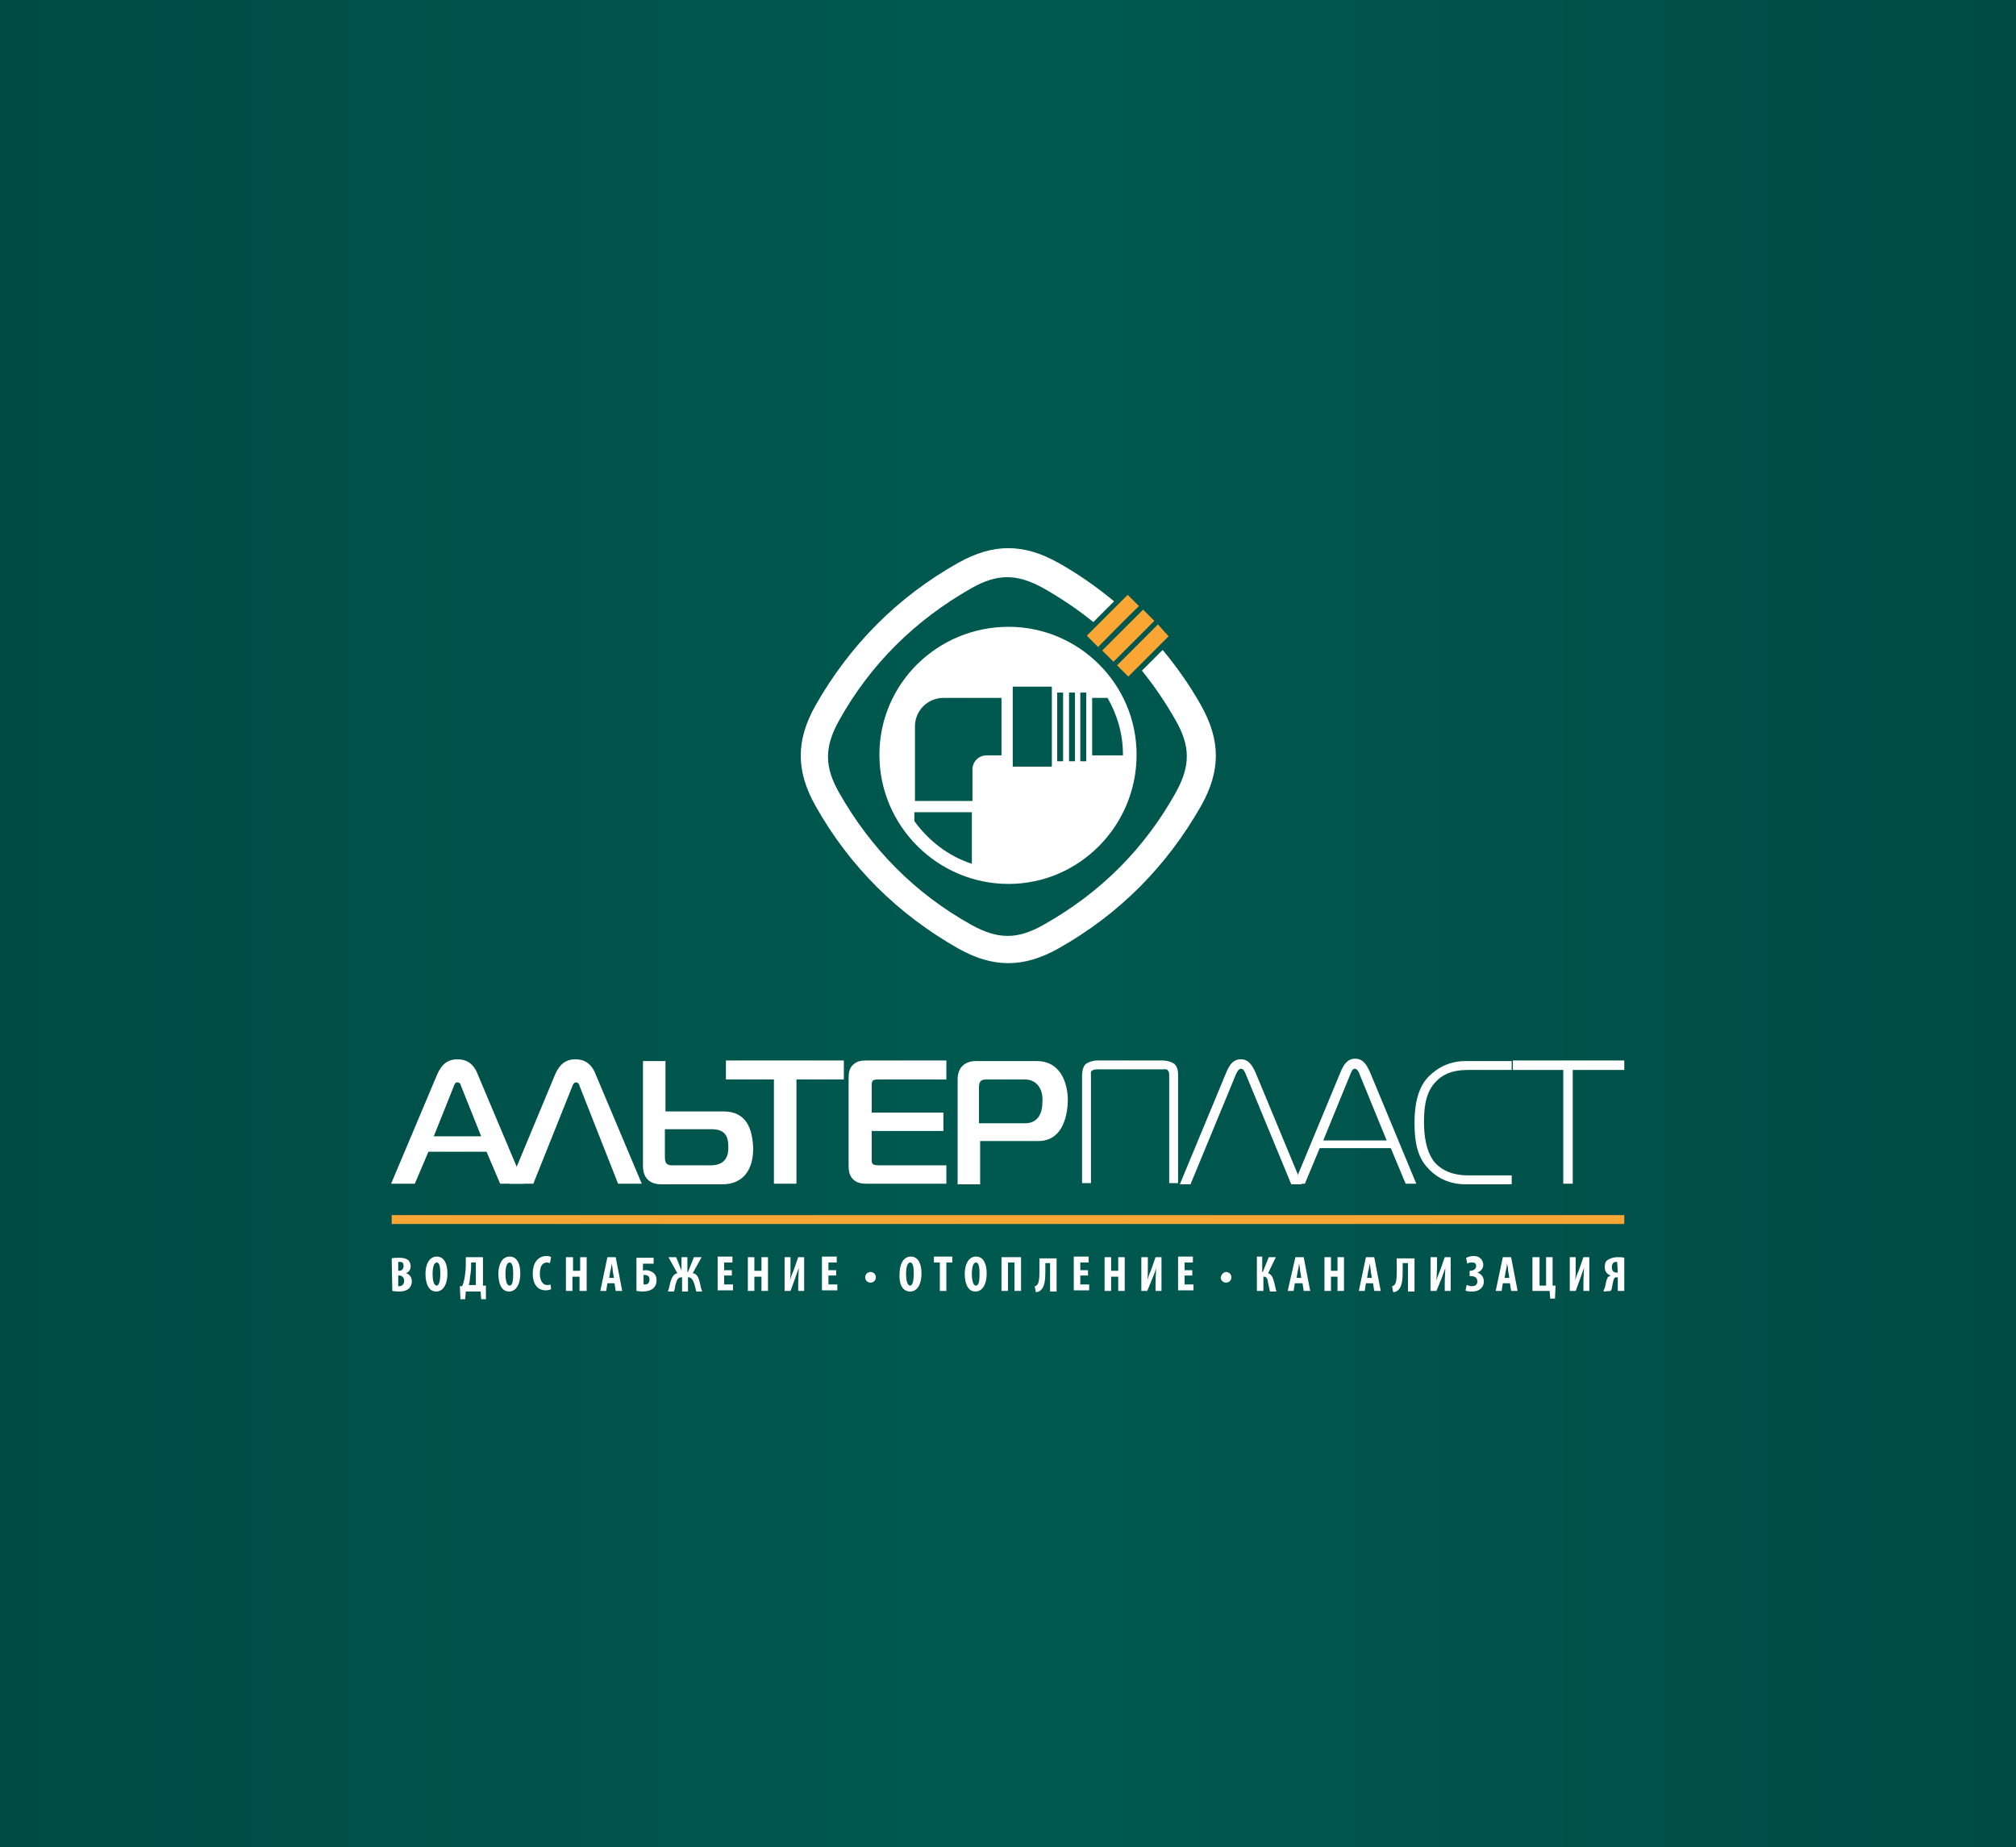 <?xml version="1.0" encoding="utf-8"?>
<!-- Generator: Adobe Illustrator 23.1.0, SVG Export Plug-In . SVG Version: 6.00 Build 0)  -->
<svg version="1.0" id="Слой_1" xmlns="http://www.w3.org/2000/svg" xmlns:xlink="http://www.w3.org/1999/xlink" x="0px" y="0px"
	 viewBox="0 0 340.2 311.8" style="enable-background:new 0 0 340.2 311.8;" xml:space="preserve">
<rect x="0" y="0" width="340.2" height="311.8" fill="#808080" stroke="none"/>
<style type="text/css">
	.st0{fill:url(#SVGID_1_);}
	.st1{fill-rule:evenodd;clip-rule:evenodd;fill:#FFFFFF;}
	.st2{fill-rule:evenodd;clip-rule:evenodd;fill:#FAA634;}
	.st3{fill:#FFFFFF;}
</style>
<linearGradient id="SVGID_1_" gradientUnits="userSpaceOnUse" x1="0" y1="-211.95" x2="340.2" y2="-211.95" gradientTransform="matrix(1 0 0 -1 0 -56.05)">
	<stop  offset="0" style="stop-color:#004C45"/>
	<stop  offset="0.5" style="stop-color:#00594F"/>
	<stop  offset="1" style="stop-color:#004C45"/>
</linearGradient>
<rect y="0" class="st0" width="340.2" height="311.8"/>
<g>
	<g>
		<g>
			<path class="st1" d="M172.9,182.2h-6.3c-1,0-1.4,0.2-1.4,1.4v6h7.8c2,0,2.9-1.5,2.9-3.5C176.1,183.9,175,182.2,172.9,182.2
				L172.9,182.2z M175.2,192.6h-9.8v7.3h-3.8v-17.7c0-1.9,1.1-3.1,3.1-3.1H175c3.7,0,5.2,3.3,5.2,6.7
				C180.1,189,179,192.6,175.2,192.6z"/>
			<polygon class="st1" points="255.3,179 255.3,179 255.3,180.6 263.8,180.6 263.8,199.8 265.4,199.8 265.4,180.6 274.1,180.6 
				274.1,179 			"/>
			<path class="st1" d="M240.3,189.4c0-2.2,0.2-4.8,1.8-6.6c1.8-2.1,4.3-2.2,5.8-2.2h7.2v-1.5h-7.8c-3.5,0-5.5,1.9-6.3,2.7
				c-1.9,2-2.3,5.1-2.3,7.7c0,2.7,0.3,5.7,2.3,7.7c0.7,0.8,2.7,2.7,6.3,2.7h7.8v-1.5h-7.2c-1.5,0-4-0.2-5.8-2.2
				C240.6,194.3,240.3,191.6,240.3,189.4z"/>
			<polygon class="st1" points="122.5,182.2 122.5,182.2 130.6,182.2 130.6,199.8 134.4,199.8 134.4,182.2 142.4,182.2 142.4,179 
				122.5,179 			"/>
			<path class="st1" d="M119.9,196.7h-6.3c-1,0-1.4-0.2-1.4-1.4v-4.7h7.8c2,0,2.9,0.8,2.9,2.9C123,195.6,122,196.7,119.9,196.7
				L119.9,196.7z M122.1,187.6h-9.8v-8.5h-3.8v17.7c0,1.9,1,3.1,3.1,3.1h10.3c3.7,0,5.2-2.7,5.2-6C127,190.6,126,187.6,122.1,187.6z
				"/>
			<path class="st1" d="M73.2,191.8l3.4-8.5c0.2-0.6,0.4-0.6,0.6-0.6s0.5,0.1,0.6,0.6l3.4,8.5H73.2L73.2,191.8z M77.2,178.8
				c-1.5,0-2.6,0.7-3.4,2.5L66,199.8h4l2.3-5.4h9.8l2.3,5.4h4l-7.8-18.5C79.9,179.5,78.7,178.8,77.2,178.8z"/>
			<path class="st1" d="M96.6,183.3c0.2-0.6,0.5-0.6,0.6-0.6c0.2,0,0.5,0.1,0.6,0.6l6.5,16.5h4l-7.8-18.5c-0.7-1.8-1.9-2.5-3.4-2.5
				s-2.6,0.7-3.4,2.5L86,199.8h4L96.6,183.3z"/>
			<path class="st1" d="M143.2,196.7c0,0.9,0.1,1.8,0.9,2.5c0.8,0.6,1.5,0.6,2.4,0.6h13.2v-3.1h-11c-0.6,0-1.1,0-1.4-0.2
				c-0.2-0.2-0.2-0.5-0.2-0.9v-4.7h12.1v-3.1h-12.1v-4.5c0-0.5,0-0.6,0.2-0.9c0.2-0.2,0.6-0.2,1.4-0.2h11V179h-13.2
				c-0.9,0-1.7,0-2.4,0.6c-0.8,0.6-0.9,1.5-0.9,2.5V196.7z"/>
			<path class="st1" d="M185.2,179h11c0.6,0,1.5,0.2,2,0.6c0.6,0.6,0.6,1.4,0.6,2v18.1h-1.5v-18.1c0-0.5,0-0.6-0.2-0.9
				s-0.6-0.2-0.9-0.2h-11c-0.2,0-0.6,0-0.9,0.2s-0.2,0.5-0.2,0.9v18.1h-1.5v-18.1c0-0.6,0.1-1.5,0.6-2
				C183.8,179.2,184.5,179,185.2,179z"/>
			<path class="st1" d="M228.6,180.4c0.5,0,0.7,0.6,0.9,1.1l4.5,11h-10.7l4.5-11C228,181,228.2,180.4,228.6,180.4L228.6,180.4z
				 M234.7,193.8l2.5,6h1.8l-7.8-18.8c-0.5-1.1-1.1-2.3-2.5-2.3s-2,1.1-2.5,2.3l-7.8,18.8h1.8l2.5-6H234.7z"/>
			<path class="st1" d="M209.4,180.4c0.5,0,0.7,0.6,0.9,1.1l7.6,18.4h1.8l-7.8-18.8c-0.5-1.1-1.1-2.3-2.5-2.3s-2,1.1-2.5,2.3
				l-7.8,18.8h1.8l7.6-18.4C208.7,181,209,180.4,209.4,180.4z"/>
		</g>
		<rect x="66.1" y="205.1" class="st2" width="208" height="1.5"/>
		<path class="st1" d="M146.9,214.7c0.5,0,0.9,0.4,0.9,0.9s-0.4,0.9-0.9,0.9s-0.9-0.4-0.9-0.9C146,215.1,146.4,214.7,146.9,214.7z"
			/>
		<path class="st1" d="M206.9,214.7c0.5,0,0.9,0.4,0.9,0.9s-0.4,0.9-0.9,0.9s-0.9-0.4-0.9-0.9C206.1,215.1,206.5,214.7,206.9,214.7z
			"/>
		<path class="st3" d="M66.2,217.9c0.2,0,0.6,0.1,1,0.1c1,0,1.5-0.2,1.9-0.6c0.2-0.3,0.4-0.6,0.4-1.1c0-0.6-0.3-1.2-1-1.4l0,0
			c0.6-0.2,0.8-0.7,0.8-1.2c0-0.4-0.2-0.8-0.4-1c-0.4-0.3-0.9-0.4-1.5-0.4c-0.5,0-1,0-1.3,0.1L66.2,217.9L66.2,217.9z M67.2,213
			c0.1,0,0.2,0,0.3,0c0.5,0,0.6,0.3,0.6,0.7c0,0.5-0.3,0.8-0.7,0.8h-0.2L67.2,213L67.2,213z M67.2,215.3h0.2c0.4,0,0.8,0.3,0.8,0.9
			c0,0.6-0.4,0.9-0.8,0.9c-0.1,0-0.2,0-0.2,0V215.3L67.2,215.3z M73.6,218c1,0,1.9-0.9,1.9-3.1c0-1.3-0.4-2.8-1.8-2.8
			c-1.3,0-1.9,1.4-1.9,2.9C71.8,216.6,72.3,218,73.6,218L73.6,218L73.6,218z M73.7,217c-0.5,0-0.7-0.9-0.7-2c0-1,0.2-1.9,0.7-1.9
			s0.6,0.9,0.6,1.9C74.3,216.1,74.1,217,73.7,217L73.7,217L73.7,217z M78.6,212.2v1.5c0,0.6-0.1,1.4-0.2,2c-0.1,0.5-0.2,0.9-0.4,1.4
			h-0.4l0.1,2.2h0.8l0.1-1.3h2.5l0.1,1.3H82V217h-0.5v-4.8H78.6L78.6,212.2z M79.5,213.1h0.8v3.8h-1.2c0.1-0.3,0.2-0.8,0.2-1.2
			c0.1-0.6,0.2-1.3,0.2-1.9V213.1L79.5,213.1z M85.9,218c1,0,1.9-0.9,1.9-3.1c0-1.3-0.4-2.8-1.8-2.8c-1.3,0-1.9,1.4-1.9,2.9
			C84.1,216.6,84.6,218,85.9,218L85.9,218L85.9,218z M86,217c-0.5,0-0.7-0.9-0.7-2c0-1,0.2-1.9,0.7-1.9s0.6,0.9,0.6,1.9
			C86.6,216.1,86.5,217,86,217L86,217L86,217z M92.9,216.8c-0.2,0.1-0.3,0.1-0.6,0.1c-0.6,0-1.2-0.6-1.2-1.9c0-1.5,0.6-1.9,1.2-1.9
			c0.2,0,0.4,0.1,0.5,0.1l0.2-1c-0.1-0.1-0.4-0.2-0.8-0.2c-1.1,0-2.3,0.8-2.3,3c0,1.6,0.7,2.8,2.2,2.8c0.4,0,0.7-0.1,0.9-0.2
			L92.9,216.8L92.9,216.8z M95.5,212.2v5.7h1.1v-2.4h1.2v2.4H99v-5.7h-1.1v2.3h-1.2v-2.3H95.5L95.5,212.2z M103.7,216.6l0.2,1.3h1.1
			l-1.1-5.7h-1.4l-1.2,5.7h1l0.2-1.3H103.7L103.7,216.6z M102.8,215.7l0.2-1.2c0.1-0.3,0.2-0.9,0.2-1.3l0,0c0.1,0.4,0.2,1,0.2,1.3
			l0.2,1.2H102.8L102.8,215.7z M107.4,212.2v5.7c0.2,0,0.6,0.1,1,0.1c0.8,0,1.5-0.2,1.9-0.6c0.3-0.3,0.5-0.7,0.5-1.3s-0.2-1-0.6-1.3
			c-0.3-0.2-0.7-0.4-1.2-0.4c-0.2,0-0.3,0-0.5,0.1v-1.2h1.8v-1h-2.9V212.2z M108.6,215.2c0.1,0,0.2,0,0.2,0c0.2,0,0.5,0.1,0.6,0.2
			c0.2,0.2,0.2,0.4,0.2,0.6c0,0.2-0.1,0.5-0.2,0.6c-0.2,0.2-0.3,0.2-0.6,0.2c-0.1,0-0.2,0-0.2,0V215.2L108.6,215.2L108.6,215.2z
			 M112.8,212.2l1.5,2.7c-0.8,0.2-1,1-1.2,1.6c-0.1,0.5-0.2,1-0.4,1.5h1c0.2-0.3,0.2-0.8,0.3-1.2c0.2-0.6,0.3-1.2,1-1.2h0.1v2.4h1
			v-2.4h0.1c0.6,0,0.8,0.7,1,1.2c0.1,0.4,0.2,0.9,0.3,1.2h1c-0.2-0.5-0.3-1-0.4-1.5c-0.2-0.7-0.4-1.5-1.2-1.6l1.5-2.7h-1.3l-1,2.5
			H116v-2.5h-1v2.5h0.1l-1-2.5H112.8L112.8,212.2z M123.5,214.4h-1.3v-1.3h1.4v-1h-2.5v5.7h2.6v-1h-1.5v-1.5h1.3V214.4L123.5,214.4z
			 M126.2,212.2v5.7h1.1v-2.4h1.2v2.4h1.1v-5.7h-1.1v2.3h-1.2v-2.3H126.2L126.2,212.2z M132.4,212.2v5.7h1l0.8-2.2
			c0.2-0.5,0.4-1.2,0.6-1.7l0,0c0,0.6-0.1,1.5-0.1,2.6v1.3h1v-5.7h-1l-0.8,2.3c-0.2,0.4-0.5,1.2-0.6,1.7l0,0
			c0.1-0.6,0.1-1.6,0.1-2.7v-1.3L132.4,212.2L132.4,212.2z M141.1,214.4h-1.3v-1.3h1.4v-1h-2.5v5.7h2.6v-1h-1.5v-1.5h1.3V214.4
			L141.1,214.4z M153.6,218c1,0,1.9-0.9,1.9-3.1c0-1.3-0.4-2.8-1.8-2.8c-1.3,0-1.9,1.4-1.9,2.9C151.7,216.6,152.2,218,153.6,218
			L153.6,218L153.6,218z M153.6,217c-0.5,0-0.7-0.9-0.7-2c0-1,0.2-1.9,0.7-1.9s0.6,0.9,0.6,1.9C154.2,216.1,154,217,153.6,217
			L153.6,217L153.6,217z M158.6,217.9h1.1v-4.8h1v-1h-3.1v1h1V217.9L158.6,217.9L158.6,217.9z M164.6,218c1,0,1.9-0.9,1.9-3.1
			c0-1.3-0.4-2.8-1.8-2.8c-1.3,0-1.9,1.4-1.9,2.9C162.8,216.6,163.3,218,164.6,218L164.6,218L164.6,218z M164.7,217
			c-0.5,0-0.7-0.9-0.7-2c0-1,0.2-1.9,0.7-1.9s0.6,0.9,0.6,1.9C165.3,216.1,165.2,217,164.7,217L164.7,217L164.7,217z M169,212.2v5.7
			h1.1v-4.8h1.1v4.8h1.1v-5.7H169L169,212.2z M175.4,212.2v2.6c0,1.1-0.1,1.8-0.4,2.1c-0.1,0.1-0.2,0.2-0.4,0.2l0.2,1
			c0.3,0,0.6-0.1,0.8-0.3c0.7-0.6,0.8-1.8,0.8-3.1v-1.5h0.8v4.8h1.1v-5.6h-2.9V212.2z M183.6,214.4h-1.3v-1.3h1.4v-1h-2.5v5.7h2.6
			v-1h-1.5v-1.5h1.3V214.4L183.6,214.4z M186.4,212.2v5.7h1.1v-2.4h1.2v2.4h1.1v-5.7h-1.1v2.3h-1.2v-2.3H186.4L186.4,212.2z
			 M192.6,212.2v5.7h1l0.9-2.2c0.2-0.5,0.5-1.2,0.6-1.7l0,0c0,0.6-0.1,1.5-0.1,2.6v1.3h1v-5.7h-1l-0.8,2.3c-0.2,0.4-0.5,1.2-0.6,1.7
			l0,0c0.1-0.6,0.1-1.6,0.1-2.7v-1.3L192.6,212.2L192.6,212.2z M201.2,214.4h-1.3v-1.3h1.4v-1h-2.5v5.7h2.6v-1h-1.5v-1.5h1.3V214.4
			L201.2,214.4z M212.1,212.2v5.7h1.1v-2.4h0.1c0.5,0,0.6,0.4,0.7,1.1c0.1,0.4,0.2,0.9,0.3,1.4h1.1c-0.2-0.6-0.2-1-0.4-1.6
			c-0.2-0.7-0.3-1.2-1-1.5l1.3-2.7h-1.2l-1,2.5H213v-2.6h-0.9V212.2z M219.8,216.6l0.2,1.3h1.1l-1.1-5.7h-1.4l-1.3,5.7h1l0.2-1.3
			H219.8L219.8,216.6z M218.8,215.7l0.2-1.2c0.1-0.3,0.2-0.9,0.2-1.3l0,0c0.1,0.4,0.2,1,0.2,1.3l0.2,1.2H218.8L218.8,215.7z
			 M223.5,212.2v5.7h1.1v-2.4h1.1v2.4h1.1v-5.7h-1.1v2.3h-1.1v-2.3H223.5L223.5,212.2z M231.7,216.6l0.2,1.3h1.1l-1.1-5.7h-1.4
			l-1.2,5.7h1l0.2-1.3H231.7L231.7,216.6z M230.7,215.7l0.2-1.2c0.1-0.3,0.2-0.9,0.2-1.3l0,0c0.1,0.4,0.2,1,0.2,1.3l0.2,1.2H230.7
			L230.7,215.7z M235.7,212.2v2.6c0,1.1-0.1,1.8-0.4,2.1c-0.1,0.1-0.2,0.2-0.4,0.2l0.2,1c0.3,0,0.6-0.1,0.8-0.3
			c0.7-0.6,0.8-1.8,0.8-3.1v-1.5h0.9v4.8h1.1v-5.6h-3V212.2z M241.4,212.2v5.7h1l0.9-2.2c0.2-0.5,0.4-1.2,0.6-1.7l0,0
			c0,0.6-0.1,1.5-0.1,2.6v1.3h1v-5.7h-1l-0.8,2.3c-0.2,0.4-0.5,1.2-0.6,1.7l0,0c0-0.6,0.1-1.6,0.1-2.7v-1.3L241.4,212.2L241.4,212.2
			z M247.6,213.3c0.2-0.2,0.6-0.2,0.8-0.2c0.5,0,0.7,0.2,0.7,0.6c0,0.5-0.5,0.8-1,0.8H248v0.9h0.2c0.6,0,1.1,0.2,1.1,0.9
			c0,0.5-0.3,0.8-0.9,0.8c-0.3,0-0.6-0.1-0.9-0.2l-0.2,0.9c0.2,0.2,0.7,0.2,1.2,0.2c1,0,1.9-0.6,1.9-1.7c0-0.8-0.5-1.3-1.1-1.5l0,0
			c0.6-0.2,1-0.7,1-1.3c0-0.7-0.5-1.5-1.6-1.5c-0.6,0-1,0.2-1.3,0.3L247.6,213.3L247.6,213.3z M254.8,216.6l0.2,1.3h1.1l-1.1-5.7
			h-1.4l-1.2,5.7h1l0.2-1.3H254.8L254.8,216.6z M253.9,215.7l0.2-1.2c0.1-0.3,0.2-0.9,0.2-1.3l0,0c0.1,0.4,0.2,1,0.2,1.3l0.2,1.2
			H253.9L253.9,215.7z M258.6,212.2v5.7h2.9l0.1,1.3h0.8l0.1-2.2H262v-4.8h-1.1v4.8h-1.1v-4.8H258.6L258.6,212.2z M264.9,212.2v5.7
			h1l0.8-2.2c0.2-0.5,0.4-1.2,0.6-1.7l0,0c0,0.6-0.1,1.5-0.1,2.6v1.3h1v-5.7h-1l-0.8,2.3c-0.2,0.4-0.5,1.2-0.6,1.7l0,0
			c0.1-0.6,0.1-1.6,0.1-2.7v-1.3L264.9,212.2L264.9,212.2z M271.8,217.9c0.1-0.2,0.2-0.3,0.2-0.5c0.1-0.4,0.2-1.3,0.4-1.6
			c0.1-0.2,0.2-0.2,0.5-0.2h0.1v2.3h1.1v-5.6c-0.3-0.1-0.8-0.1-1.2-0.1c-0.6,0-1.1,0.2-1.5,0.4s-0.6,0.6-0.6,1.3s0.4,1.2,1,1.4l0,0
			c-0.2,0.1-0.3,0.2-0.4,0.2c-0.4,0.5-0.4,1.3-0.6,1.9c-0.1,0.2-0.2,0.4-0.2,0.6L271.8,217.9L271.8,217.9z M273,214.8
			c-0.1,0-0.1,0-0.2,0c-0.5,0-0.8-0.3-0.8-0.9c0-0.5,0.2-0.9,0.7-0.9c0.1,0,0.2,0,0.2,0L273,214.8L273,214.8z"/>
	</g>
	<g>
		<path class="st1" d="M170.2,105.8c-12,0-21.8,9.6-21.8,21.6s9.8,21.8,21.8,21.8c11.9,0,21.6-9.8,21.6-21.8S182,105.8,170.2,105.8z
			 M164,145.8c-4-1.3-7.3-3.9-9.7-7.2v-1.5h9.7V145.8z M169,127.5h-2.5c-1.3,0-2.4,1-2.4,2.4v5.3h-9.7v-12.6c0-2.7,2.2-4.8,4.8-4.8
			h9.8L169,127.5L169,127.5z M177.5,129.4h-6.6v-13.5h6.6V129.4z M179.4,128.5h-1v-11.6h1V128.5z M181.4,128.5c-0.3,0-0.6,0-1,0
			c0-3.9,0-7.7,0-11.6c0.3,0,0.6,0,1,0C181.4,120.8,181.4,124.6,181.4,128.5z M183.3,128.5h-1v-11.6h1V128.5z M184.3,127.5v-9.7h2.6
			c1.6,2.8,2.6,6,2.6,9.6v0.1H184.3z"/>
		<path class="st1" d="M202.7,119.1c-1.9-3.4-4.1-6.5-6.5-9.4l-3.5,3.5c2.1,2.6,4,5.4,5.7,8.4c2.5,4.4,2.5,7.7,0,12.2
			c-5.3,9.5-12.7,16.9-22.3,22.3c-4.4,2.5-7.7,2.5-12.2,0c-9.5-5.3-16.9-12.8-22.3-22.3c-2.5-4.4-2.5-7.7,0-12.2
			c5.3-9.5,12.8-16.9,22.3-22.3c4.4-2.5,7.7-2.5,12.2,0c3,1.7,5.8,3.6,8.4,5.7l3.5-3.5c-2.9-2.4-6-4.6-9.4-6.5
			c-5.9-3.3-11-3.3-16.9,0c-10.3,5.8-18.3,13.9-24.1,24.1c-3.3,5.9-3.3,11,0,16.9c5.8,10.3,13.9,18.3,24.1,24.1
			c5.9,3.3,11,3.3,16.9,0c10.3-5.8,18.3-13.9,24.1-24.1C206,130.1,206,125,202.7,119.1z"/>
		<path class="st2" d="M195.4,105.4c-2.3,2.3-4.5,4.5-6.9,6.9l1.9,1.9l3-3l3.8-3.8L195.4,105.4z"/>
		<g>
			<path class="st2" d="M192.9,102.9c-2.3,2.3-4.5,4.5-6.9,6.9l1.9,1.9c2.3-2.3,4.5-4.5,6.9-6.9L192.9,102.9z"/>
			<path class="st2" d="M192.2,102.3l-1.9-1.9l-6.9,6.9l1.9,1.9C187.7,106.8,189.9,104.5,192.2,102.3z"/>
		</g>
	</g>
</g>
</svg>
